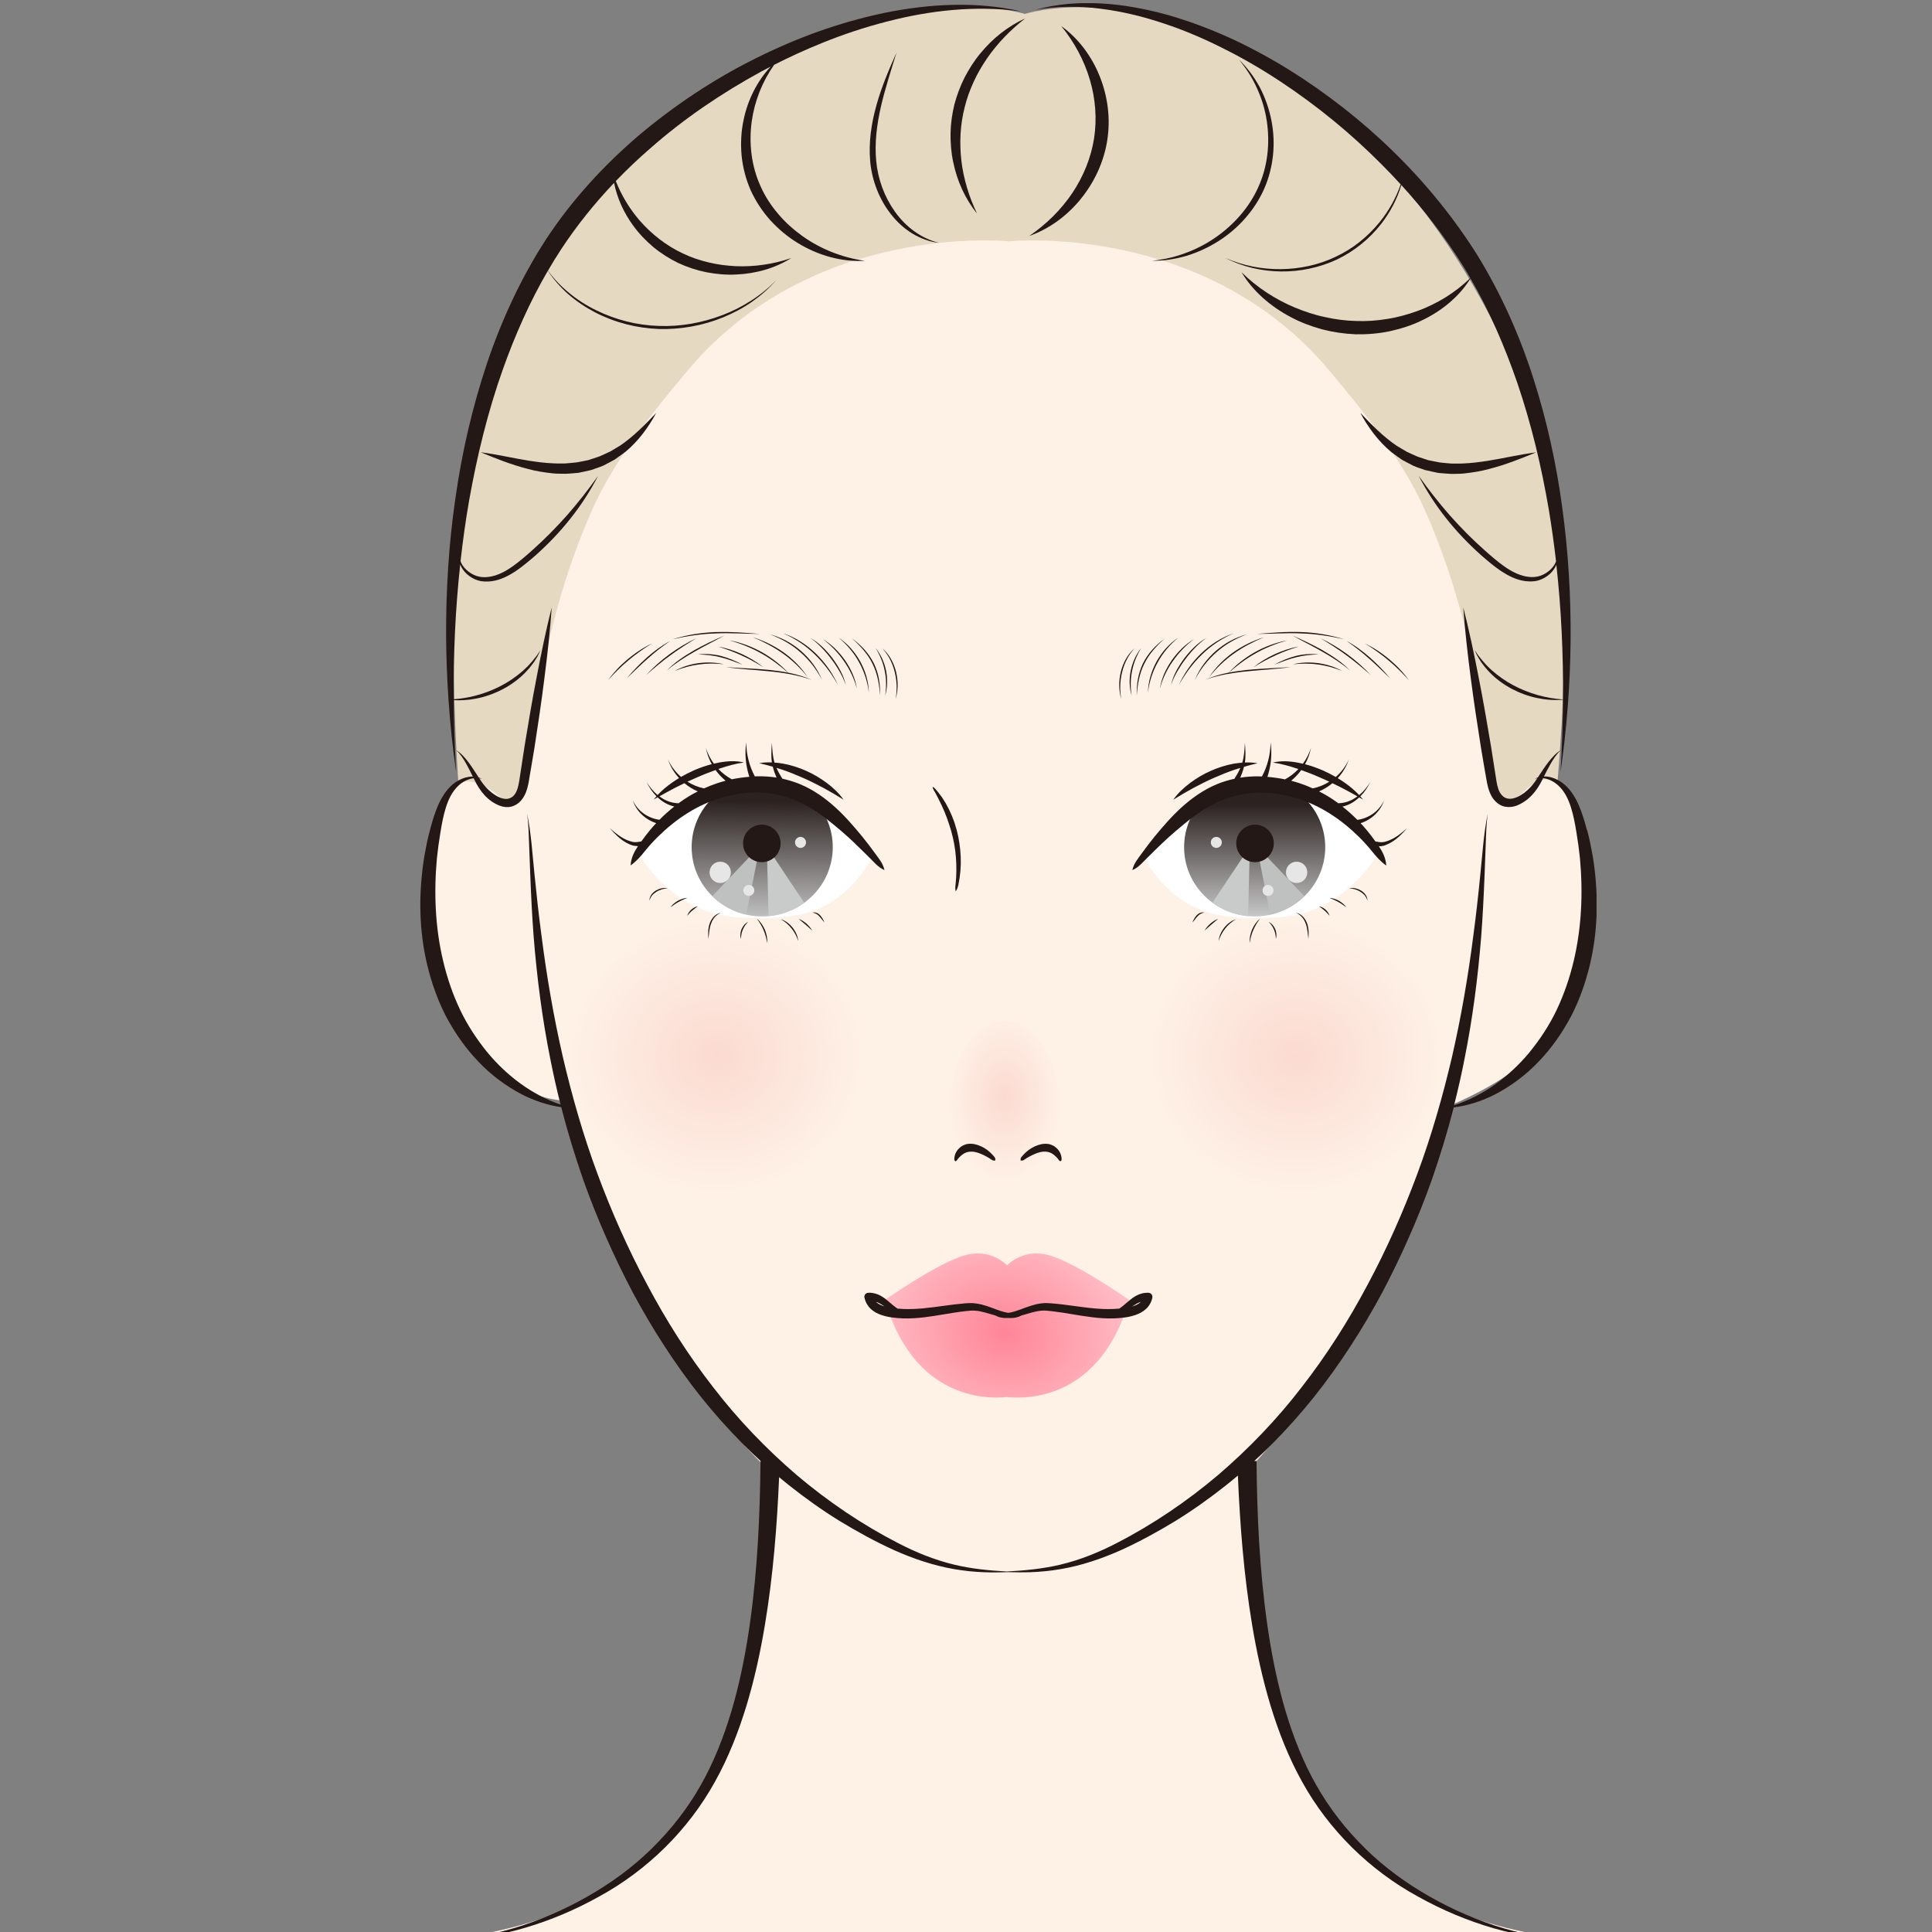 <svg width="100" height="100" viewBox="0 0 100 100" fill="none" xmlns="http://www.w3.org/2000/svg">
<rect x="0" y="0" width="100" height="100" fill="#808080" stroke="none"/>
<g clip-path="url(#clip0_1_1418)">
<g clip-path="url(#clip1_1_1418)">
<path d="M53.048 0.721C53.048 0.721 45.582 -1.565 37.354 4.683C29.123 10.931 25.315 15.35 24.095 23.73C22.875 32.111 23.791 42.169 24.095 44.607H80.172C80.172 44.607 81.848 32.569 80.324 25.102C78.8 17.636 73.464 8.437 65.999 3.617C58.687 -1.107 53.048 0.721 53.048 0.721Z" fill="#E5D9C1"/>
<path d="M65.297 85.991C64.319 82.081 64.644 76.052 64.644 76.052C70.877 69.445 74.992 57.255 74.992 57.255C78.496 55.73 82.881 53.169 82.229 45.674C81.775 40.447 80.401 38.969 78.267 41.637C77.921 42.072 77.099 41.048 77.049 40.494C76.812 37.877 76.427 32.519 73.795 26.496C72.68 23.946 70.777 21.518 68.759 19.126C62.283 11.451 52.198 12.491 52.198 12.491C52.198 12.491 42.112 11.451 35.637 19.126C33.618 21.518 31.715 23.946 30.601 26.496C27.968 32.519 27.612 37.874 27.376 40.494C27.326 41.048 26.637 41.943 26.233 41.56C24.861 40.265 22.725 39.077 22.27 44.302C21.618 51.797 24.903 56.46 28.975 56.949C28.975 56.949 33.47 70.205 39.749 76.052C39.749 76.052 40.075 82.081 39.097 85.991C38.119 89.901 35.876 98.928 23.163 100.367C23.163 100.367 25.388 112 52.196 112C79.004 112 81.228 100.367 81.228 100.367C68.516 98.928 66.272 89.901 65.295 85.991H65.297Z" fill="#FEF1E6"/>
<path d="M54.272 64.963C53.027 64.63 52.247 65.371 52.124 65.5C52.001 65.371 51.222 64.63 49.977 64.963C48.583 65.335 45.799 67.288 45.799 67.288C47.44 72.932 51.812 72.328 52.124 72.312C52.438 72.328 56.808 72.932 58.449 67.288C58.449 67.288 55.663 65.337 54.272 64.963Z" fill="url(#paint0_radial_1_1418)"/>
<path d="M37.092 61.797C41.2 61.797 44.529 58.467 44.529 54.359C44.529 50.252 41.2 46.922 37.092 46.922C32.984 46.922 29.654 50.252 29.654 54.359C29.654 58.467 32.984 61.797 37.092 61.797Z" fill="url(#paint1_radial_1_1418)"/>
<path d="M52.004 62.023C53.579 62.023 54.856 59.966 54.856 57.429C54.856 54.892 53.579 52.836 52.004 52.836C50.429 52.836 49.152 54.892 49.152 57.429C49.152 59.966 50.429 62.023 52.004 62.023Z" fill="url(#paint2_radial_1_1418)"/>
<path d="M67.092 61.797C71.2 61.797 74.529 58.467 74.529 54.359C74.529 50.252 71.2 46.922 67.092 46.922C62.984 46.922 59.654 50.252 59.654 54.359C59.654 58.467 62.984 61.797 67.092 61.797Z" fill="url(#paint3_radial_1_1418)"/>
<path d="M59.234 44.466C59.234 44.466 61.372 40.08 65.298 40.409C69.224 40.736 71.252 44.285 71.252 44.285C71.252 44.285 69.587 47.254 66.256 47.472C62.925 47.689 61.011 47.254 59.236 44.466H59.234Z" fill="white"/>
<path d="M64.942 47.434C66.959 47.434 68.594 45.83 68.594 43.851C68.594 41.872 66.959 40.268 64.942 40.268C62.924 40.268 61.289 41.872 61.289 43.851C61.289 45.83 62.924 47.434 64.942 47.434Z" fill="url(#paint4_linear_1_1418)"/>
<path d="M63.242 43.603C63.242 43.761 63.114 43.888 62.957 43.888C62.799 43.888 62.672 43.761 62.672 43.603C62.672 43.445 62.799 43.318 62.957 43.318C63.114 43.318 63.242 43.445 63.242 43.603Z" fill="#E6E6E6"/>
<path d="M45.135 44.466C45.135 44.466 42.997 40.08 39.071 40.409C35.145 40.736 33.117 44.285 33.117 44.285C33.117 44.285 34.782 47.254 38.113 47.472C41.444 47.689 43.358 47.254 45.133 44.466H45.135Z" fill="white"/>
<path d="M39.451 47.434C41.468 47.434 43.104 45.83 43.104 43.851C43.104 41.872 41.468 40.268 39.451 40.268C37.434 40.268 35.799 41.872 35.799 43.851C35.799 45.83 37.434 47.434 39.451 47.434Z" fill="url(#paint5_linear_1_1418)"/>
<path d="M41.435 43.888C41.593 43.888 41.72 43.761 41.72 43.603C41.72 43.446 41.593 43.318 41.435 43.318C41.278 43.318 41.15 43.446 41.15 43.603C41.15 43.761 41.278 43.888 41.435 43.888Z" fill="#E6E6E6"/>
<path d="M39.78 47.419C40.469 47.359 41.102 47.109 41.627 46.726L39.691 43.822L39.78 47.419Z" fill="#C9CACA"/>
<path d="M36.867 46.386C37.343 46.852 37.951 47.188 38.628 47.34L39.332 43.786L36.867 46.386Z" fill="#BFC0C0"/>
<path d="M64.601 47.419C63.912 47.359 63.279 47.109 62.754 46.726L64.69 43.822L64.601 47.419Z" fill="#C9CACA"/>
<path d="M67.51 46.386C67.035 46.852 66.427 47.188 65.749 47.34L65.045 43.786L67.51 46.386Z" fill="#BFC0C0"/>
<path d="M38.475 46.087C38.475 46.245 38.602 46.372 38.759 46.372C38.917 46.372 39.044 46.245 39.044 46.087C39.044 45.93 38.917 45.803 38.759 45.803C38.602 45.803 38.475 45.93 38.475 46.087Z" fill="#E6E6E6"/>
<path d="M37.279 45.705C37.584 45.705 37.831 45.458 37.831 45.153C37.831 44.848 37.584 44.601 37.279 44.601C36.974 44.601 36.727 44.848 36.727 45.153C36.727 45.458 36.974 45.705 37.279 45.705Z" fill="#E6E6E6"/>
<path d="M65.917 46.087C65.917 46.245 65.79 46.372 65.632 46.372C65.475 46.372 65.348 46.245 65.348 46.087C65.348 45.93 65.475 45.803 65.632 45.803C65.79 45.803 65.917 45.93 65.917 46.087Z" fill="#E6E6E6"/>
<path d="M67.665 45.153C67.665 45.457 67.419 45.705 67.113 45.705C66.807 45.705 66.561 45.459 66.561 45.153C66.561 44.847 66.807 44.601 67.113 44.601C67.419 44.601 67.665 44.847 67.665 45.153Z" fill="#E6E6E6"/>
<path d="M49.505 42.919L49.401 42.569L49.27 42.228L49.12 41.896L48.949 41.574L48.755 41.266L48.535 40.978C48.45 40.891 48.397 40.779 48.272 40.726C48.285 40.864 48.37 40.947 48.423 41.055L48.585 41.368L48.739 41.684L48.882 42.003L49.01 42.329L49.124 42.66L49.228 42.992L49.315 43.331C49.424 43.785 49.482 44.251 49.497 44.719L49.501 45.071L49.49 45.423L49.461 45.775C49.443 45.892 49.436 46.01 49.468 46.137C49.618 45.923 49.618 45.677 49.669 45.44L49.711 45.08L49.73 44.719C49.74 44.234 49.69 43.749 49.593 43.272L49.507 42.917L49.505 42.919Z" fill="#231815"/>
<path d="M49.445 59.731C49.423 59.791 49.406 59.852 49.4 59.916C49.397 59.946 49.395 59.977 49.395 60.008C49.395 60.039 49.402 60.072 49.448 60.108C49.504 60.091 49.523 60.069 49.537 60.048C49.55 60.027 49.566 60.006 49.581 59.985C49.614 59.946 49.645 59.908 49.681 59.875C49.749 59.808 49.818 59.75 49.893 59.706C49.97 59.662 50.041 59.639 50.118 59.621C50.197 59.61 50.282 59.604 50.37 59.611C50.551 59.633 50.74 59.702 50.922 59.792C51.015 59.835 51.103 59.891 51.196 59.941C51.24 59.969 51.286 59.996 51.327 60.027C51.369 60.058 51.417 60.081 51.513 60.069C51.532 59.979 51.505 59.921 51.467 59.879C51.431 59.833 51.392 59.792 51.353 59.748C51.273 59.663 51.186 59.587 51.092 59.517C50.903 59.379 50.682 59.271 50.432 59.219C50.305 59.196 50.168 59.192 50.032 59.219C49.897 59.254 49.764 59.323 49.668 59.411C49.568 59.5 49.491 59.61 49.445 59.729V59.731Z" fill="#231815"/>
<path d="M52.876 59.879C52.837 59.921 52.812 59.979 52.83 60.069C52.924 60.083 52.972 60.058 53.017 60.027C53.059 59.996 53.105 59.969 53.147 59.94C53.24 59.888 53.328 59.834 53.421 59.792C53.603 59.702 53.792 59.633 53.973 59.611C54.063 59.602 54.146 59.608 54.225 59.621C54.302 59.64 54.373 59.661 54.45 59.706C54.525 59.75 54.594 59.808 54.662 59.875C54.698 59.908 54.729 59.946 54.762 59.985C54.777 60.004 54.793 60.025 54.806 60.048C54.82 60.071 54.839 60.09 54.895 60.108C54.941 60.071 54.949 60.038 54.949 60.008C54.949 59.977 54.949 59.946 54.943 59.915C54.937 59.852 54.92 59.79 54.898 59.731C54.852 59.611 54.775 59.502 54.675 59.413C54.579 59.325 54.448 59.255 54.312 59.221C54.175 59.194 54.038 59.196 53.911 59.221C53.659 59.273 53.44 59.38 53.251 59.519C53.155 59.588 53.068 59.665 52.989 59.75C52.951 59.794 52.911 59.834 52.876 59.881V59.879Z" fill="#231815"/>
<path d="M44.748 67.176C44.792 67.39 44.91 67.599 45.073 67.751C45.235 67.905 45.429 67.998 45.618 68.063C46.001 68.194 46.37 68.223 46.744 68.24C47.492 68.263 48.218 68.136 48.922 68.019C49.274 67.961 49.624 67.903 49.975 67.865L50.233 67.84C50.312 67.834 50.392 67.834 50.473 67.84C50.635 67.851 50.8 67.886 50.968 67.93C51.148 67.978 51.331 68.036 51.522 68.09C51.606 68.138 51.697 68.173 51.793 68.192C51.926 68.221 52.063 68.225 52.195 68.217C52.33 68.225 52.465 68.221 52.598 68.192C52.692 68.171 52.784 68.138 52.869 68.09C53.059 68.038 53.244 67.978 53.423 67.93C53.59 67.886 53.756 67.851 53.918 67.84C53.998 67.834 54.079 67.832 54.158 67.84L54.416 67.865C54.764 67.903 55.115 67.959 55.469 68.019C56.173 68.136 56.898 68.263 57.647 68.24C58.02 68.223 58.39 68.194 58.773 68.063C58.961 67.998 59.154 67.903 59.317 67.751C59.481 67.601 59.6 67.39 59.643 67.176V67.165C59.643 67.165 59.648 67.145 59.648 67.136C59.656 67.02 59.568 66.922 59.452 66.914C59.221 66.901 58.981 66.966 58.792 67.074C58.603 67.184 58.45 67.313 58.305 67.44C58.184 67.546 58.065 67.644 57.938 67.732C57.834 67.742 57.732 67.749 57.628 67.753C56.941 67.782 56.242 67.686 55.532 67.588C55.176 67.54 54.818 67.492 54.453 67.463C54.36 67.457 54.274 67.449 54.174 67.447C54.074 67.445 53.975 67.451 53.877 67.465C53.683 67.49 53.498 67.54 53.323 67.596C52.971 67.709 52.65 67.861 52.319 67.93C52.276 67.94 52.234 67.948 52.194 67.953C52.151 67.948 52.111 67.94 52.068 67.93C51.737 67.861 51.416 67.709 51.064 67.596C50.887 67.54 50.704 67.49 50.51 67.465C50.413 67.453 50.313 67.445 50.213 67.447C50.113 67.447 50.029 67.457 49.934 67.463C49.571 67.492 49.211 67.54 48.855 67.588C48.145 67.686 47.444 67.782 46.759 67.753C46.657 67.749 46.553 67.742 46.449 67.732C46.324 67.644 46.203 67.546 46.082 67.44C45.937 67.313 45.785 67.184 45.595 67.074C45.406 66.966 45.168 66.899 44.935 66.914C44.925 66.914 44.916 66.916 44.906 66.918C44.792 66.941 44.719 67.051 44.742 67.165V67.174L44.748 67.176ZM58.963 67.416C58.99 67.405 59.017 67.395 59.046 67.386C59.036 67.395 59.027 67.407 59.015 67.416C58.911 67.505 58.773 67.569 58.623 67.617C58.619 67.617 58.613 67.619 58.607 67.621C58.728 67.542 58.846 67.467 58.963 67.416ZM45.782 67.619C45.782 67.619 45.772 67.617 45.766 67.615C45.618 67.567 45.477 67.503 45.374 67.415C45.362 67.405 45.352 67.394 45.343 67.384C45.37 67.394 45.397 67.403 45.426 67.415C45.543 67.465 45.66 67.54 45.782 67.619Z" fill="#231815"/>
<path d="M33.975 21.363C33.383 21.989 32.792 22.589 32.109 23.057C31.93 23.161 31.755 23.265 31.581 23.372C31.399 23.461 31.212 23.54 31.027 23.624C30.837 23.692 30.644 23.751 30.452 23.815C30.256 23.859 30.055 23.894 29.857 23.932C29.655 23.95 29.455 23.978 29.251 23.988C29.047 23.984 28.843 23.996 28.637 23.982C28.225 23.967 27.814 23.913 27.398 23.849C26.569 23.719 25.735 23.517 24.879 23.409C25.674 23.736 26.468 24.053 27.311 24.269C27.731 24.386 28.164 24.452 28.602 24.5C28.822 24.527 29.045 24.513 29.268 24.523C29.492 24.517 29.715 24.49 29.938 24.473C30.157 24.427 30.379 24.383 30.596 24.329C30.808 24.252 31.023 24.188 31.229 24.1C31.427 23.994 31.628 23.894 31.822 23.784C32.005 23.657 32.186 23.526 32.363 23.395C33.046 22.828 33.567 22.114 33.973 21.359L33.975 21.363Z" fill="#231815"/>
<path d="M23.159 36.21C23.177 36.212 23.196 36.212 23.215 36.215C23.3 37.474 23.431 38.729 23.612 39.976C23.537 38.731 23.492 37.486 23.483 36.24C23.856 36.262 24.235 36.235 24.607 36.166C25.086 36.079 25.551 35.913 25.986 35.692C26.419 35.467 26.823 35.182 27.166 34.834C27.253 34.747 27.329 34.653 27.412 34.564C27.489 34.47 27.56 34.372 27.635 34.276C27.703 34.174 27.762 34.068 27.826 33.966C27.882 33.858 27.934 33.748 27.984 33.641L27.782 33.937C27.707 34.031 27.635 34.126 27.558 34.216C27.478 34.303 27.403 34.395 27.32 34.48C27.233 34.561 27.151 34.645 27.062 34.724C26.706 35.034 26.315 35.303 25.896 35.517C25.478 35.734 25.032 35.898 24.574 36.017C24.218 36.108 23.852 36.166 23.483 36.192C23.465 33.858 23.569 31.53 23.82 29.221C23.893 29.405 24.012 29.571 24.158 29.707C24.328 29.861 24.532 29.981 24.755 30.046C24.982 30.113 25.22 30.111 25.448 30.083C25.909 30.023 26.323 29.805 26.694 29.561C27.066 29.309 27.397 29.024 27.73 28.738C28.384 28.152 28.994 27.517 29.535 26.829C30.079 26.143 30.558 25.405 30.957 24.629C30.455 25.341 29.916 26.022 29.348 26.673C28.775 27.319 28.166 27.933 27.522 28.505C27.201 28.791 26.872 29.076 26.527 29.319C26.184 29.563 25.809 29.763 25.407 29.842C25.205 29.881 24.999 29.89 24.805 29.848C24.607 29.808 24.418 29.715 24.254 29.59C24.089 29.467 23.947 29.305 23.864 29.115C23.852 29.09 23.846 29.061 23.839 29.034C23.956 27.987 24.1 26.946 24.281 25.909C24.691 23.603 25.244 21.323 26.025 19.125C26.654 17.355 27.416 15.629 28.357 14.014C28.648 14.457 29.002 14.861 29.398 15.213C29.825 15.588 30.301 15.906 30.807 16.17C31.819 16.695 32.949 16.982 34.09 17.028C35.229 17.061 36.376 16.857 37.43 16.426C37.956 16.21 38.462 15.941 38.929 15.617C39.393 15.29 39.822 14.913 40.19 14.484C39.801 14.896 39.36 15.252 38.887 15.554C38.416 15.86 37.911 16.114 37.386 16.312C36.339 16.712 35.214 16.914 34.095 16.87C32.977 16.837 31.869 16.555 30.863 16.062C30.358 15.816 29.883 15.514 29.45 15.155C29.042 14.823 28.673 14.438 28.363 14.009C28.588 13.624 28.819 13.243 29.065 12.871C29.866 11.659 30.78 10.522 31.784 9.467C31.942 10.256 32.288 11.014 32.772 11.674C33.068 12.088 33.428 12.458 33.818 12.789C34.213 13.116 34.652 13.391 35.113 13.616C35.581 13.832 36.072 13.993 36.572 14.093C37.074 14.186 37.586 14.236 38.094 14.209C39.108 14.168 40.115 13.887 40.956 13.358C40.017 13.678 39.049 13.816 38.092 13.778C37.615 13.753 37.142 13.697 36.682 13.583C36.22 13.476 35.772 13.324 35.346 13.118C34.492 12.721 33.732 12.127 33.104 11.409C32.589 10.812 32.173 10.125 31.873 9.373C32.441 8.782 33.037 8.216 33.657 7.679C35.402 6.142 37.344 4.826 39.389 3.71C39.557 3.619 39.726 3.533 39.894 3.444C39.189 4.198 38.702 5.172 38.489 6.205C38.358 6.808 38.331 7.433 38.385 8.051C38.446 8.669 38.606 9.279 38.856 9.85C39.114 10.418 39.462 10.943 39.876 11.405C40.296 11.861 40.771 12.263 41.298 12.581C42.343 13.222 43.571 13.568 44.77 13.499C43.584 13.335 42.478 12.889 41.535 12.221C41.067 11.882 40.634 11.501 40.269 11.06C39.899 10.626 39.587 10.145 39.36 9.625C38.893 8.594 38.754 7.418 38.91 6.28C39.054 5.245 39.447 4.239 40.067 3.355C40.879 2.942 41.71 2.563 42.557 2.222C43.638 1.783 44.749 1.412 45.882 1.123C48.141 0.532 50.51 0.271 52.856 0.59C50.545 0.057 48.107 0.194 45.776 0.667C44.608 0.912 43.459 1.241 42.336 1.639C41.212 2.041 40.115 2.518 39.047 3.053C36.909 4.123 34.906 5.459 33.072 7.002C31.251 8.559 29.608 10.345 28.28 12.36C26.968 14.38 25.956 16.574 25.195 18.841C24.439 21.109 23.904 23.442 23.571 25.797C23.227 28.152 23.082 30.529 23.09 32.9C23.098 34.004 23.138 35.109 23.213 36.21C23.196 36.21 23.177 36.212 23.159 36.214V36.21Z" fill="#231815"/>
<path d="M46.405 2.721C46.007 3.604 45.627 4.501 45.366 5.442C45.1 6.381 44.954 7.372 45.041 8.361C45.137 9.354 45.506 10.318 46.124 11.099C46.43 11.49 46.801 11.831 47.223 12.088C47.646 12.341 48.118 12.518 48.601 12.569C47.652 12.337 46.863 11.717 46.318 10.951C45.772 10.181 45.437 9.265 45.352 8.332C45.262 7.389 45.387 6.435 45.6 5.501C45.818 4.566 46.118 3.646 46.405 2.719V2.721Z" fill="#231815"/>
<path d="M62.906 12.298C62.425 12.631 61.9 12.902 61.345 13.102C60.795 13.312 60.212 13.437 59.619 13.497C60.216 13.508 60.814 13.412 61.393 13.248C61.971 13.073 62.523 12.821 63.037 12.5C64.062 11.859 64.917 10.918 65.421 9.802C65.919 8.682 66.044 7.412 65.806 6.223C65.687 5.628 65.487 5.051 65.206 4.518C64.917 3.988 64.561 3.498 64.126 3.088C64.509 3.544 64.832 4.046 65.069 4.585C65.313 5.12 65.483 5.688 65.569 6.265C65.742 7.418 65.614 8.618 65.134 9.675C64.665 10.735 63.862 11.636 62.904 12.3L62.906 12.298Z" fill="#231815"/>
<path d="M73.791 24.335C74.009 24.388 74.23 24.433 74.449 24.479C74.673 24.496 74.896 24.521 75.117 24.529C75.338 24.521 75.564 24.533 75.783 24.506C76.222 24.458 76.657 24.39 77.074 24.275C77.917 24.059 78.712 23.742 79.507 23.415C78.65 23.523 77.817 23.724 76.988 23.855C76.572 23.919 76.16 23.971 75.748 23.988C75.542 24.002 75.338 23.99 75.134 23.994C74.93 23.984 74.73 23.956 74.528 23.938C74.33 23.9 74.132 23.863 73.934 23.821C73.743 23.755 73.549 23.698 73.358 23.63C73.175 23.546 72.987 23.467 72.804 23.378C72.631 23.27 72.456 23.166 72.277 23.063C71.594 22.597 71.003 21.997 70.41 21.369C70.816 22.125 71.338 22.837 72.021 23.405C72.198 23.536 72.379 23.669 72.562 23.794C72.756 23.904 72.956 24.004 73.154 24.109C73.36 24.198 73.576 24.261 73.787 24.338L73.791 24.335Z" fill="#231815"/>
<path d="M56.969 0.453C58.091 0.59 59.189 0.863 60.257 1.221C61.327 1.575 62.365 2.022 63.367 2.532C64.374 3.036 65.347 3.605 66.286 4.227C68.165 5.47 69.916 6.902 71.499 8.497C71.842 8.838 72.175 9.188 72.5 9.544C72.252 10.256 71.879 10.922 71.405 11.503C70.789 12.259 70.01 12.884 69.127 13.294C68.247 13.716 67.272 13.92 66.296 13.931C65.32 13.943 64.337 13.75 63.433 13.356C64.31 13.81 65.303 14.037 66.296 14.051C67.289 14.064 68.29 13.854 69.194 13.435C70.093 13.004 70.891 12.363 71.499 11.576C71.961 10.977 72.319 10.298 72.533 9.577C73.712 10.868 74.782 12.259 75.706 13.729C75.843 13.947 75.974 14.168 76.102 14.389C75.311 15.163 74.376 15.723 73.379 16.094C72.866 16.277 72.34 16.427 71.805 16.508C71.27 16.596 70.73 16.637 70.189 16.614C69.648 16.602 69.109 16.531 68.58 16.412C68.047 16.302 67.529 16.125 67.023 15.919C66.015 15.494 65.072 14.892 64.262 14.091C64.847 15.074 65.765 15.86 66.793 16.404C67.306 16.683 67.859 16.887 68.424 17.045C68.992 17.193 69.577 17.278 70.168 17.303C70.757 17.314 71.347 17.266 71.925 17.147C72.498 17.02 73.062 16.845 73.589 16.587C74.613 16.102 75.533 15.357 76.114 14.409C77.105 16.117 77.888 17.945 78.537 19.822C79.264 21.954 79.788 24.157 80.167 26.386C80.315 27.269 80.438 28.158 80.54 29.049C80.534 29.068 80.528 29.089 80.521 29.109C80.436 29.301 80.294 29.461 80.13 29.584C79.966 29.709 79.778 29.801 79.58 29.842C79.385 29.884 79.18 29.875 78.977 29.836C78.575 29.757 78.2 29.557 77.857 29.313C77.513 29.07 77.184 28.785 76.863 28.499C76.216 27.927 75.608 27.313 75.036 26.667C74.467 26.016 73.93 25.335 73.428 24.623C73.828 25.398 74.305 26.136 74.85 26.823C75.392 27.511 76.002 28.146 76.655 28.731C76.986 29.018 77.317 29.305 77.69 29.555C78.061 29.797 78.477 30.017 78.937 30.076C79.164 30.105 79.403 30.107 79.63 30.04C79.855 29.975 80.057 29.855 80.226 29.701C80.367 29.57 80.484 29.411 80.557 29.234C80.813 31.543 80.919 33.871 80.902 36.204C80.461 36.171 80.03 36.1 79.611 35.982C79.168 35.855 78.739 35.69 78.335 35.472C77.931 35.259 77.553 34.993 77.209 34.689C77.122 34.614 77.043 34.529 76.961 34.451C76.882 34.368 76.809 34.279 76.73 34.193C76.655 34.104 76.585 34.012 76.512 33.921L76.316 33.633C76.364 33.739 76.414 33.846 76.468 33.95C76.53 34.05 76.587 34.152 76.651 34.252C76.722 34.347 76.791 34.443 76.866 34.535C76.945 34.624 77.02 34.716 77.103 34.801C77.432 35.143 77.823 35.424 78.24 35.649C78.66 35.871 79.108 36.038 79.574 36.132C80.011 36.223 80.459 36.256 80.902 36.217C80.892 37.468 80.848 38.721 80.773 39.971C81.419 35.455 81.485 30.833 80.863 26.28C80.557 24.003 80.063 21.746 79.355 19.549C78.652 17.351 77.702 15.223 76.489 13.241C74.018 9.301 70.599 6.03 66.685 3.588C65.701 2.984 64.685 2.433 63.635 1.952C62.582 1.479 61.499 1.071 60.388 0.759C59.276 0.455 58.135 0.24 56.984 0.178C55.835 0.113 54.673 0.205 53.572 0.513C54.134 0.411 54.7 0.355 55.268 0.353C55.833 0.344 56.399 0.378 56.959 0.449L56.969 0.453Z" fill="#231815"/>
<path d="M55.933 10.306C56.639 9.442 57.136 8.386 57.311 7.262C57.49 6.138 57.336 4.978 56.918 3.943C56.502 2.905 55.814 1.982 54.93 1.349C55.614 2.19 56.116 3.129 56.41 4.122C56.705 5.113 56.783 6.156 56.63 7.158C56.472 8.161 56.079 9.131 55.504 9.989C54.926 10.849 54.172 11.6 53.277 12.211C54.303 11.854 55.229 11.172 55.933 10.308V10.306Z" fill="#231815"/>
<path d="M50.749 2.757C50.429 3.138 50.162 3.564 49.929 4.006C49.704 4.453 49.527 4.926 49.398 5.411C49.28 5.9 49.209 6.4 49.2 6.9C49.196 7.401 49.232 7.903 49.338 8.39C49.538 9.365 49.954 10.293 50.57 11.049C50.148 10.172 49.873 9.254 49.761 8.32C49.654 7.389 49.7 6.444 49.933 5.546C50.042 5.095 50.202 4.657 50.398 4.233C50.589 3.808 50.829 3.404 51.093 3.015C51.628 2.241 52.294 1.553 53.062 0.954C52.173 1.354 51.38 1.987 50.751 2.755L50.749 2.757Z" fill="#231815"/>
<path d="M82.137 42.956C82.017 42.506 81.887 42.054 81.69 41.613C81.488 41.182 81.215 40.749 80.801 40.472C80.599 40.336 80.368 40.237 80.13 40.201C80.058 40.191 79.985 40.187 79.914 40.191C80.024 39.972 80.134 39.754 80.253 39.545C80.403 39.283 80.569 39.027 80.796 38.819C80.534 38.983 80.32 39.219 80.132 39.464C79.941 39.71 79.779 39.972 79.608 40.226C79.604 40.232 79.6 40.237 79.597 40.243C79.541 40.261 79.489 40.284 79.437 40.31C79.481 40.297 79.525 40.289 79.57 40.284C79.418 40.52 79.258 40.726 79.056 40.903C78.844 41.094 78.6 41.252 78.352 41.317C78.228 41.353 78.107 41.352 78.005 41.325C77.901 41.3 77.809 41.246 77.734 41.155C77.576 40.992 77.505 40.722 77.457 40.438L77.174 38.633C76.972 37.426 76.764 36.221 76.527 35.02C76.293 33.82 76.04 32.621 75.737 31.432C75.827 32.656 75.967 33.872 76.125 35.086C76.281 36.3 76.466 37.509 76.658 38.717C76.762 39.323 76.856 39.916 76.97 40.532C77.003 40.688 77.043 40.849 77.109 41.013C77.174 41.173 77.263 41.342 77.403 41.475C77.53 41.613 77.717 41.721 77.913 41.756C78.107 41.79 78.303 41.769 78.471 41.709C79.137 41.465 79.56 40.911 79.832 40.355C79.845 40.33 79.856 40.303 79.87 40.278C80.168 40.312 80.445 40.461 80.657 40.657C80.975 40.949 81.171 41.348 81.304 41.765C81.438 42.183 81.523 42.627 81.594 43.074C81.669 43.52 81.731 43.967 81.777 44.415C81.942 46.209 81.865 48.02 81.452 49.751C81.246 50.615 80.957 51.46 80.58 52.259C80.201 53.059 79.708 53.802 79.148 54.491C78.132 55.703 76.818 56.704 75.263 57.206C75.463 56.417 75.644 55.623 75.8 54.826C76.221 52.728 76.495 50.608 76.666 48.483C76.747 47.421 76.799 46.357 76.841 45.293L76.901 43.699C76.92 43.168 76.93 42.637 77.007 42.112C76.789 43.157 76.731 44.223 76.62 45.277C76.516 46.334 76.4 47.39 76.258 48.439C75.99 50.54 75.631 52.628 75.159 54.687C74.678 56.742 74.097 58.775 73.364 60.749C72.632 62.721 71.776 64.655 70.781 66.507C69.796 68.364 68.665 70.144 67.375 71.799C66.097 73.465 64.637 74.983 63.042 76.352C61.439 77.706 59.688 78.897 57.815 79.862C56.884 80.347 55.904 80.743 54.88 80.987C53.98 81.201 53.048 81.291 52.115 81.341C51.201 81.291 50.291 81.201 49.408 80.991C48.384 80.747 47.406 80.35 46.473 79.865C44.601 78.901 42.849 77.71 41.246 76.355C39.653 74.989 38.193 73.469 36.913 71.802C35.624 70.147 34.492 68.367 33.507 66.51C32.512 64.659 31.654 62.725 30.924 60.753C30.191 58.778 29.61 56.748 29.129 54.691C28.657 52.632 28.298 50.546 28.03 48.443C27.888 47.392 27.774 46.338 27.668 45.281C27.557 44.227 27.499 43.159 27.282 42.116C27.358 42.641 27.368 43.174 27.387 43.703L27.447 45.297C27.489 46.359 27.541 47.423 27.622 48.487C27.793 50.611 28.065 52.734 28.488 54.83C28.642 55.615 28.817 56.396 29.015 57.172C27.509 56.658 26.235 55.676 25.244 54.493C24.684 53.804 24.191 53.061 23.812 52.261C23.433 51.464 23.144 50.617 22.94 49.753C22.525 48.023 22.45 46.211 22.615 44.417C22.661 43.969 22.723 43.522 22.798 43.076C22.869 42.627 22.954 42.185 23.088 41.767C23.221 41.35 23.418 40.951 23.735 40.659C23.945 40.465 24.22 40.318 24.516 40.282C24.53 40.309 24.543 40.336 24.555 40.362C24.822 40.917 25.234 41.477 25.906 41.717C26.073 41.775 26.271 41.798 26.466 41.75C26.658 41.702 26.839 41.588 26.96 41.446C27.22 41.155 27.295 40.807 27.36 40.501C27.468 39.891 27.562 39.296 27.665 38.694C27.851 37.491 28.032 36.287 28.182 35.076C28.336 33.868 28.473 32.656 28.557 31.436C28.259 32.621 28.013 33.816 27.784 35.013C27.551 36.21 27.349 37.411 27.153 38.611L26.877 40.413C26.831 40.697 26.766 40.972 26.618 41.146C26.547 41.24 26.454 41.294 26.356 41.327C26.258 41.361 26.139 41.359 26.017 41.327C25.771 41.267 25.529 41.103 25.319 40.915C25.117 40.734 24.957 40.524 24.807 40.284C24.855 40.291 24.905 40.299 24.953 40.314C24.899 40.285 24.841 40.262 24.78 40.245C24.78 40.243 24.776 40.239 24.774 40.237C24.607 39.983 24.447 39.722 24.262 39.474C24.078 39.227 23.87 38.989 23.61 38.823C23.835 39.031 23.995 39.291 24.143 39.552C24.258 39.762 24.366 39.978 24.472 40.197C24.403 40.197 24.331 40.197 24.262 40.209C24.024 40.245 23.793 40.343 23.591 40.48C23.177 40.757 22.906 41.19 22.702 41.621C22.505 42.062 22.375 42.514 22.255 42.964C22.13 43.414 22.044 43.874 21.961 44.336C21.663 46.184 21.67 48.108 22.115 49.953C22.338 50.875 22.655 51.776 23.094 52.624C23.546 53.463 24.091 54.254 24.751 54.938C25.401 55.63 26.173 56.206 27.008 56.644C27.651 56.973 28.346 57.204 29.05 57.308C29.371 58.561 29.749 59.802 30.174 61.026C30.89 63.049 31.759 65.011 32.76 66.913C33.776 68.804 34.942 70.619 36.282 72.305C36.953 73.144 37.671 73.95 38.427 74.714C38.733 75.024 39.049 75.326 39.37 75.62H39.364C39.337 78.418 39.211 81.22 38.822 83.985C38.629 85.367 38.366 86.737 38 88.079C37.629 89.416 37.155 90.726 36.514 91.952C35.876 93.178 35.062 94.309 34.098 95.31C33.145 96.322 32.042 97.181 30.847 97.904C29.654 98.63 28.377 99.222 27.047 99.661C25.717 100.092 24.322 100.381 22.911 100.329C24.32 100.433 25.736 100.194 27.093 99.807C28.452 99.413 29.764 98.861 31.003 98.168C33.497 96.809 35.622 94.729 37.009 92.216C37.708 90.963 38.229 89.624 38.645 88.261C39.057 86.895 39.359 85.504 39.592 84.103C40.015 81.57 40.217 79.013 40.327 76.459C40.492 76.598 40.66 76.736 40.831 76.871C41.674 77.539 42.549 78.166 43.463 78.728C44.381 79.286 45.32 79.802 46.3 80.245C47.281 80.681 48.311 81.03 49.369 81.214C49.898 81.307 50.431 81.361 50.966 81.38C51.382 81.393 51.796 81.386 52.209 81.374C52.585 81.384 52.96 81.389 53.335 81.378C53.868 81.357 54.403 81.305 54.932 81.212C55.991 81.028 57.02 80.679 58.002 80.243C58.981 79.8 59.92 79.284 60.838 78.726C61.752 78.162 62.628 77.537 63.471 76.869C63.675 76.707 63.875 76.542 64.073 76.375C64.181 78.957 64.383 81.543 64.81 84.103C65.043 85.504 65.347 86.897 65.757 88.261C66.172 89.624 66.694 90.963 67.392 92.216C68.778 94.727 70.904 96.809 73.398 98.168C74.638 98.861 75.95 99.413 77.309 99.807C78.665 100.194 80.082 100.433 81.49 100.329C80.08 100.383 78.684 100.092 77.355 99.661C76.025 99.22 74.747 98.628 73.554 97.904C72.359 97.181 71.257 96.32 70.304 95.31C69.34 94.309 68.528 93.178 67.887 91.952C67.244 90.726 66.773 89.416 66.401 88.079C66.036 86.737 65.772 85.367 65.58 83.985C65.191 81.222 65.064 78.42 65.037 75.62H64.924C65.247 75.326 65.562 75.022 65.872 74.71C66.63 73.946 67.346 73.142 68.018 72.301C69.357 70.617 70.523 68.8 71.54 66.909C72.54 65.01 73.41 63.047 74.126 61.022C74.549 59.804 74.924 58.569 75.246 57.32C75.987 57.224 76.72 56.989 77.395 56.641C78.23 56.202 79.002 55.626 79.653 54.934C80.314 54.251 80.859 53.46 81.309 52.621C81.75 51.772 82.066 50.871 82.289 49.95C82.733 48.102 82.741 46.18 82.443 44.332C82.358 43.871 82.273 43.411 82.148 42.96L82.137 42.956Z" fill="#231815"/>
<path d="M63.074 48.709C63.153 48.474 63.261 48.253 63.415 48.064C63.563 47.872 63.752 47.714 63.963 47.583C63.725 47.662 63.519 47.825 63.361 48.022C63.207 48.222 63.097 48.461 63.076 48.711L63.074 48.709Z" fill="#231815"/>
<path d="M64.682 48.813C64.72 48.582 64.774 48.359 64.868 48.147C64.955 47.934 65.078 47.739 65.217 47.551C65.034 47.701 64.899 47.903 64.805 48.12C64.716 48.34 64.664 48.578 64.684 48.813H64.682Z" fill="#231815"/>
<path d="M62.352 48.164C62.473 48.062 62.579 47.954 62.698 47.858C62.812 47.754 62.935 47.663 63.052 47.56C62.904 47.614 62.773 47.704 62.652 47.804C62.536 47.91 62.427 48.025 62.352 48.164Z" fill="#231815"/>
<path d="M66.037 48.595C66.091 48.434 66.068 48.251 66.007 48.093C65.937 47.937 65.824 47.793 65.67 47.718C65.787 47.839 65.882 47.97 65.941 48.12C66.007 48.268 66.034 48.428 66.037 48.595Z" fill="#231815"/>
<path d="M67.076 47.246C67.33 47.344 67.501 47.569 67.586 47.812C67.678 48.058 67.688 48.33 67.723 48.597C67.746 48.33 67.744 48.052 67.653 47.789C67.603 47.66 67.532 47.537 67.434 47.438C67.336 47.34 67.211 47.265 67.076 47.246Z" fill="#231815"/>
<path d="M68.272 46.911C68.375 46.984 68.475 47.052 68.562 47.134C68.654 47.211 68.731 47.304 68.818 47.398C68.783 47.275 68.703 47.169 68.61 47.082C68.512 47 68.398 46.932 68.272 46.911Z" fill="#231815"/>
<path d="M69.686 46.963C69.59 46.821 69.451 46.711 69.303 46.625C69.151 46.544 68.986 46.482 68.815 46.475C68.972 46.54 69.126 46.602 69.269 46.686C69.415 46.763 69.548 46.863 69.686 46.963Z" fill="#231815"/>
<path d="M71.701 43.746C71.795 43.711 71.885 43.669 71.972 43.622C72.318 43.428 72.586 43.147 72.834 42.862C72.551 43.114 72.251 43.359 71.91 43.495C71.826 43.53 71.739 43.557 71.651 43.578C71.568 43.596 71.485 43.597 71.398 43.588C71.333 43.58 71.264 43.567 71.193 43.555C71.05 43.355 70.902 43.159 70.744 42.97C70.642 42.847 70.534 42.726 70.425 42.608C70.996 42.424 71.466 41.975 71.637 41.427C71.387 41.992 70.825 42.364 70.255 42.435C70.015 42.193 69.759 41.964 69.488 41.75C69.653 41.71 69.815 41.648 69.961 41.565C70.105 41.483 70.234 41.383 70.352 41.273C70.419 41.311 70.486 41.348 70.556 41.388C70.51 41.331 70.46 41.275 70.409 41.221C70.627 41.003 70.798 40.744 70.929 40.472C70.773 40.728 70.579 40.965 70.352 41.154C70.123 40.911 69.865 40.697 69.592 40.505C69.478 40.424 69.361 40.351 69.241 40.278C69.497 39.997 69.695 39.67 69.813 39.316C69.655 39.666 69.42 39.972 69.137 40.216C68.914 40.087 68.683 39.97 68.447 39.866C68.154 39.743 67.856 39.635 67.548 39.556C67.694 39.291 67.798 39.008 67.854 38.715C67.761 39.012 67.619 39.285 67.438 39.531C67.357 39.512 67.275 39.493 67.192 39.477C66.763 39.397 66.307 39.364 65.882 39.47C66.314 39.529 66.715 39.645 67.115 39.776C67.146 39.785 67.175 39.797 67.204 39.808C66.999 40.022 66.767 40.203 66.511 40.34C66.212 40.278 65.908 40.236 65.602 40.211C65.795 39.627 65.849 39.012 65.764 38.425C65.762 39.05 65.602 39.66 65.318 40.191C65.262 40.189 65.206 40.186 65.15 40.184C64.833 40.178 64.513 40.203 64.196 40.251C64.275 40.07 64.342 39.882 64.39 39.689C64.617 39.624 64.848 39.562 65.089 39.506C64.873 39.468 64.654 39.458 64.436 39.466C64.488 39.123 64.459 38.783 64.436 38.45C64.415 38.798 64.4 39.152 64.3 39.475C64.15 39.487 64.001 39.502 63.853 39.529C63.445 39.604 63.047 39.73 62.67 39.899C62.291 40.066 61.933 40.278 61.602 40.524C61.273 40.771 60.965 41.055 60.728 41.394C61.423 40.959 62.11 40.582 62.831 40.263C63.191 40.105 63.557 39.957 63.93 39.831C64.019 39.803 64.111 39.778 64.2 39.749C64.115 39.943 64.009 40.128 63.894 40.309C63.584 40.376 63.282 40.47 62.989 40.588C62.306 40.873 61.702 41.3 61.175 41.773C60.647 42.252 60.197 42.774 59.754 43.311C59.535 43.578 59.329 43.855 59.125 44.132C58.929 44.415 58.69 44.663 58.609 45.039C58.96 44.885 59.16 44.61 59.408 44.375C59.648 44.134 59.895 43.898 60.137 43.663C60.624 43.201 61.146 42.758 61.661 42.356C62.181 41.958 62.731 41.621 63.316 41.396C63.899 41.165 64.517 41.044 65.152 41.032C66.432 41.013 67.71 41.402 68.812 42.098C69.366 42.443 69.878 42.864 70.352 43.33C70.587 43.565 70.812 43.811 71.021 44.071C71.229 44.333 71.447 44.581 71.753 44.802C71.731 44.421 71.57 44.1 71.376 43.811C71.374 43.807 71.37 43.803 71.368 43.801C71.375 43.801 71.383 43.801 71.393 43.801C71.495 43.801 71.604 43.786 71.704 43.749L71.701 43.746ZM66.832 40.411C67.028 40.247 67.205 40.062 67.352 39.858C67.667 39.972 67.981 40.091 68.287 40.228C68.46 40.301 68.633 40.38 68.805 40.461C68.539 40.628 68.248 40.746 67.948 40.807C67.731 40.709 67.51 40.619 67.282 40.545C67.132 40.495 66.982 40.451 66.83 40.411H66.832ZM68.275 40.963C68.527 40.855 68.758 40.711 68.966 40.538C69.122 40.613 69.276 40.688 69.43 40.767C69.707 40.909 69.984 41.063 70.261 41.219C70.148 41.304 70.026 41.379 69.896 41.436C69.697 41.527 69.478 41.573 69.264 41.577C69.241 41.56 69.218 41.54 69.195 41.523C68.906 41.313 68.601 41.125 68.279 40.965C68.279 40.965 68.277 40.965 68.275 40.963Z" fill="#231815"/>
<path d="M61.938 47.377C61.842 47.486 61.769 47.61 61.721 47.746C61.819 47.641 61.894 47.523 61.988 47.425C62.032 47.373 62.083 47.333 62.142 47.302C62.202 47.271 62.265 47.242 62.337 47.238C62.267 47.211 62.19 47.229 62.121 47.252C62.052 47.275 61.988 47.325 61.938 47.377Z" fill="#231815"/>
<path d="M70.45 46.097C70.356 46.043 70.255 46.001 70.15 45.979C70.044 45.956 69.936 45.956 69.832 45.972C69.936 45.985 70.04 46.001 70.136 46.031C70.232 46.064 70.329 46.101 70.411 46.156C70.581 46.26 70.733 46.414 70.773 46.622C70.783 46.516 70.746 46.407 70.684 46.318C70.623 46.228 70.54 46.156 70.45 46.097Z" fill="#231815"/>
<path d="M40.428 47.583C40.639 47.714 40.828 47.872 40.976 48.064C41.13 48.253 41.238 48.472 41.317 48.709C41.296 48.459 41.184 48.22 41.032 48.02C40.872 47.824 40.666 47.66 40.43 47.581L40.428 47.583Z" fill="#231815"/>
<path d="M39.176 47.552C39.314 47.74 39.438 47.935 39.524 48.148C39.617 48.358 39.67 48.583 39.711 48.814C39.73 48.579 39.678 48.341 39.59 48.121C39.493 47.906 39.359 47.702 39.178 47.552H39.176Z" fill="#231815"/>
<path d="M41.338 47.56C41.455 47.664 41.578 47.754 41.692 47.858C41.811 47.954 41.919 48.062 42.038 48.164C41.963 48.026 41.853 47.91 41.738 47.804C41.617 47.704 41.486 47.614 41.338 47.56Z" fill="#231815"/>
<path d="M38.352 48.595C38.356 48.428 38.383 48.266 38.448 48.12C38.508 47.97 38.602 47.839 38.72 47.718C38.566 47.793 38.452 47.937 38.383 48.093C38.319 48.253 38.296 48.434 38.352 48.595Z" fill="#231815"/>
<path d="M36.667 48.597C36.701 48.33 36.709 48.058 36.803 47.812C36.888 47.568 37.059 47.344 37.313 47.246C37.179 47.265 37.053 47.34 36.955 47.438C36.857 47.537 36.786 47.66 36.736 47.789C36.645 48.052 36.644 48.33 36.667 48.597Z" fill="#231815"/>
<path d="M35.828 47.134C35.917 47.052 36.017 46.984 36.119 46.911C35.992 46.932 35.878 47 35.78 47.082C35.688 47.171 35.607 47.275 35.572 47.398C35.657 47.304 35.734 47.211 35.828 47.134Z" fill="#231815"/>
<path d="M34.703 46.963C34.842 46.863 34.972 46.763 35.121 46.686C35.263 46.602 35.417 46.54 35.575 46.475C35.404 46.482 35.238 46.544 35.086 46.625C34.938 46.711 34.799 46.821 34.703 46.963Z" fill="#231815"/>
<path d="M44.252 43.659C44.494 43.894 44.74 44.129 44.981 44.371C45.229 44.606 45.429 44.881 45.779 45.035C45.699 44.66 45.46 44.409 45.264 44.129C45.06 43.851 44.854 43.574 44.634 43.307C44.192 42.77 43.742 42.246 43.214 41.769C42.689 41.294 42.085 40.869 41.4 40.584C41.107 40.465 40.803 40.372 40.495 40.305C40.38 40.124 40.274 39.939 40.189 39.745C40.28 39.772 40.37 39.797 40.459 39.828C40.834 39.953 41.198 40.101 41.557 40.259C42.279 40.578 42.966 40.955 43.661 41.39C43.424 41.051 43.116 40.767 42.787 40.52C42.456 40.274 42.098 40.062 41.719 39.895C41.342 39.726 40.944 39.6 40.536 39.526C40.387 39.498 40.239 39.481 40.089 39.472C39.989 39.146 39.974 38.794 39.953 38.446C39.931 38.781 39.903 39.119 39.953 39.462C39.733 39.454 39.514 39.464 39.3 39.502C39.539 39.558 39.77 39.62 39.999 39.685C40.047 39.878 40.114 40.066 40.193 40.247C39.876 40.199 39.556 40.176 39.239 40.18C39.183 40.18 39.127 40.184 39.071 40.187C38.786 39.656 38.629 39.044 38.625 38.421C38.54 39.008 38.594 39.624 38.786 40.207C38.48 40.232 38.176 40.274 37.878 40.336C37.624 40.199 37.389 40.018 37.185 39.804C37.214 39.795 37.245 39.781 37.274 39.772C37.674 39.641 38.074 39.523 38.507 39.466C38.08 39.36 37.626 39.393 37.197 39.474C37.114 39.489 37.033 39.508 36.95 39.527C36.772 39.283 36.627 39.008 36.535 38.712C36.591 39.004 36.695 39.289 36.841 39.552C36.533 39.633 36.235 39.739 35.942 39.862C35.706 39.966 35.475 40.084 35.251 40.212C34.968 39.966 34.734 39.662 34.576 39.312C34.693 39.666 34.892 39.993 35.147 40.274C35.028 40.345 34.911 40.42 34.797 40.501C34.524 40.692 34.264 40.905 34.037 41.15C33.81 40.961 33.616 40.724 33.46 40.468C33.591 40.74 33.762 40.998 33.979 41.217C33.929 41.273 33.879 41.327 33.833 41.384C33.901 41.346 33.968 41.307 34.037 41.269C34.154 41.38 34.285 41.479 34.428 41.561C34.574 41.644 34.734 41.706 34.901 41.746C34.63 41.958 34.374 42.187 34.133 42.431C33.562 42.358 33.002 41.987 32.752 41.423C32.923 41.971 33.392 42.42 33.964 42.604C33.854 42.722 33.746 42.843 33.645 42.966C33.487 43.155 33.339 43.351 33.196 43.551C33.125 43.565 33.056 43.578 32.99 43.584C32.904 43.593 32.821 43.593 32.738 43.574C32.65 43.553 32.563 43.526 32.478 43.492C32.136 43.353 31.838 43.111 31.555 42.858C31.805 43.143 32.07 43.426 32.417 43.618C32.503 43.667 32.594 43.707 32.688 43.742C32.788 43.778 32.896 43.792 33 43.794C33.008 43.794 33.015 43.794 33.025 43.794C33.023 43.797 33.019 43.801 33.017 43.803C32.823 44.092 32.661 44.413 32.64 44.794C32.946 44.575 33.161 44.327 33.371 44.063C33.581 43.803 33.804 43.557 34.041 43.322C34.514 42.856 35.026 42.437 35.58 42.091C36.683 41.394 37.961 41.005 39.24 41.025C39.876 41.034 40.493 41.157 41.076 41.388C41.661 41.613 42.21 41.95 42.731 42.349C43.247 42.751 43.769 43.193 44.255 43.655L44.252 43.659ZM35.196 41.523C35.172 41.54 35.149 41.559 35.126 41.577C34.913 41.573 34.693 41.525 34.495 41.436C34.366 41.379 34.245 41.304 34.13 41.219C34.407 41.063 34.682 40.911 34.961 40.767C35.115 40.688 35.271 40.613 35.425 40.538C35.632 40.711 35.863 40.855 36.115 40.963C36.115 40.963 36.114 40.963 36.111 40.965C35.79 41.127 35.484 41.313 35.196 41.523ZM36.441 40.807C36.14 40.745 35.85 40.628 35.584 40.461C35.755 40.38 35.927 40.301 36.102 40.228C36.408 40.091 36.721 39.972 37.037 39.858C37.185 40.062 37.36 40.247 37.557 40.411C37.405 40.451 37.253 40.495 37.105 40.545C36.877 40.62 36.656 40.709 36.439 40.807H36.441Z" fill="#231815"/>
<path d="M42.055 47.238C42.126 47.242 42.188 47.271 42.249 47.302C42.309 47.333 42.359 47.373 42.403 47.425C42.497 47.521 42.574 47.641 42.67 47.746C42.622 47.612 42.549 47.489 42.453 47.377C42.403 47.325 42.34 47.275 42.27 47.252C42.203 47.229 42.124 47.211 42.055 47.238Z" fill="#231815"/>
<path d="M33.943 46.097C33.852 46.156 33.769 46.228 33.708 46.318C33.646 46.407 33.608 46.516 33.619 46.622C33.66 46.414 33.81 46.26 33.981 46.156C34.066 46.101 34.16 46.064 34.256 46.031C34.352 46.001 34.456 45.985 34.56 45.972C34.456 45.956 34.349 45.956 34.243 45.979C34.137 46.001 34.037 46.043 33.943 46.097Z" fill="#231815"/>
<path d="M40.404 43.653C40.404 43.117 39.97 42.682 39.433 42.682C38.896 42.682 38.461 43.117 38.461 43.653C38.461 44.19 38.896 44.625 39.433 44.625C39.97 44.625 40.404 44.19 40.404 43.653Z" fill="#231815"/>
<path d="M65.932 43.653C65.932 43.117 65.497 42.682 64.96 42.682C64.423 42.682 63.988 43.117 63.988 43.653C63.988 44.19 64.423 44.625 64.96 44.625C65.497 44.625 65.932 44.19 65.932 43.653Z" fill="#231815"/>
<path d="M58.015 34.766C57.904 35.228 57.898 35.721 58.034 36.175C57.954 35.711 57.967 35.236 58.083 34.783C58.192 34.331 58.404 33.902 58.727 33.558C58.362 33.862 58.133 34.308 58.015 34.766Z" fill="#231815"/>
<path d="M58.898 35.149C58.846 35.43 58.83 35.717 58.838 36C58.878 35.436 58.972 34.868 59.225 34.364C59.346 34.11 59.505 33.877 59.684 33.662C59.865 33.446 60.066 33.244 60.277 33.056C60.05 33.225 59.835 33.414 59.644 33.627C59.454 33.839 59.29 34.078 59.161 34.335C59.038 34.595 58.949 34.87 58.898 35.151V35.149Z" fill="#231815"/>
<path d="M60.711 34.215C60.859 33.997 61.028 33.795 61.211 33.604C61.394 33.414 61.59 33.237 61.804 33.079C61.346 33.352 60.961 33.741 60.651 34.176C60.501 34.397 60.366 34.63 60.26 34.874C60.154 35.121 60.078 35.379 60.039 35.64C60.105 35.383 60.197 35.134 60.31 34.896C60.424 34.657 60.557 34.428 60.709 34.215H60.711Z" fill="#231815"/>
<path d="M62.159 33.832C61.92 34.067 61.699 34.323 61.508 34.598C61.316 34.871 61.15 35.164 61.012 35.468C61.173 35.175 61.354 34.896 61.553 34.629C61.753 34.363 61.968 34.111 62.209 33.882C62.445 33.649 62.705 33.441 62.978 33.257C63.254 33.072 63.546 32.912 63.854 32.783C63.536 32.887 63.232 33.033 62.948 33.212C62.663 33.389 62.401 33.603 62.157 33.834L62.159 33.832Z" fill="#231815"/>
<path d="M63.825 33.771C63.585 33.947 63.354 34.139 63.146 34.353C62.938 34.566 62.749 34.799 62.586 35.045C62.771 34.814 62.973 34.595 63.184 34.391C63.398 34.187 63.625 33.998 63.866 33.829C64.104 33.656 64.356 33.504 64.618 33.364C64.878 33.225 65.147 33.098 65.421 32.984C65.138 33.073 64.861 33.183 64.593 33.315C64.326 33.446 64.07 33.6 63.825 33.771Z" fill="#231815"/>
<path d="M63.52 34.89C63.872 34.825 64.227 34.776 64.584 34.744C64.956 34.703 65.329 34.68 65.703 34.647C66.076 34.617 66.449 34.582 66.819 34.526C66.445 34.555 66.072 34.572 65.699 34.593C65.325 34.613 64.952 34.638 64.577 34.672C64.251 34.707 63.928 34.751 63.607 34.815C63.805 34.642 64.007 34.476 64.217 34.32C64.457 34.143 64.706 33.976 64.967 33.83C65.225 33.679 65.497 33.553 65.774 33.439C66.051 33.325 66.336 33.227 66.624 33.143C66.33 33.202 66.037 33.283 65.754 33.387C65.472 33.491 65.196 33.622 64.933 33.768C64.671 33.92 64.419 34.087 64.184 34.276C63.974 34.443 63.78 34.626 63.593 34.817C63.551 34.825 63.509 34.832 63.466 34.842C63.099 34.921 62.739 35.032 62.395 35.178C62.749 35.055 63.11 34.965 63.478 34.894C63.493 34.892 63.509 34.89 63.522 34.886L63.52 34.89Z" fill="#231815"/>
<path d="M66.014 33.922C66.403 33.739 66.807 33.597 67.219 33.466C66.794 33.539 66.38 33.681 65.986 33.858C65.593 34.041 65.218 34.263 64.883 34.536C65.25 34.311 65.624 34.097 66.016 33.924L66.014 33.922Z" fill="#231815"/>
<path d="M68.259 33.876C67.862 33.826 67.456 33.858 67.067 33.953C66.679 34.055 66.309 34.211 65.961 34.401C66.334 34.263 66.702 34.112 67.085 34.02C67.466 33.92 67.86 33.883 68.259 33.874V33.876Z" fill="#231815"/>
<path d="M68.217 34.393C68.642 34.447 69.058 34.566 69.46 34.724C69.081 34.513 68.658 34.386 68.227 34.324C67.796 34.27 67.353 34.278 66.932 34.382C67.361 34.337 67.792 34.332 68.217 34.393Z" fill="#231815"/>
<path d="M68.471 33.665C68.215 33.523 67.957 33.386 67.695 33.261C67.433 33.134 67.168 33.015 66.902 32.894C67.408 33.184 67.934 33.434 68.436 33.727C68.69 33.867 68.936 34.019 69.179 34.181C69.419 34.343 69.656 34.512 69.874 34.706C69.471 34.281 68.973 33.96 68.471 33.667V33.665Z" fill="#231815"/>
<path d="M68.334 33.028C68.567 33.165 68.796 33.309 69.023 33.456C69.248 33.604 69.471 33.754 69.687 33.915C69.906 34.073 70.118 34.241 70.326 34.41C70.534 34.581 70.739 34.756 70.942 34.937C70.759 34.737 70.564 34.548 70.362 34.37C70.16 34.189 69.947 34.021 69.729 33.86C69.508 33.702 69.285 33.55 69.052 33.411C68.819 33.271 68.58 33.144 68.334 33.03V33.028Z" fill="#231815"/>
<path d="M70.871 34.095C71.058 34.256 71.239 34.428 71.418 34.599L71.957 35.115C71.797 34.924 71.629 34.739 71.456 34.56C71.283 34.382 71.102 34.21 70.917 34.043C70.729 33.879 70.536 33.721 70.334 33.575C70.132 33.429 69.921 33.296 69.701 33.181C69.907 33.319 70.107 33.467 70.302 33.619C70.496 33.773 70.686 33.929 70.871 34.097V34.095Z" fill="#231815"/>
<path d="M72.456 34.641C72.284 34.458 72.1 34.289 71.911 34.126C71.717 33.968 71.518 33.816 71.309 33.679C71.099 33.542 70.881 33.419 70.656 33.31C70.868 33.44 71.076 33.579 71.278 33.723C71.48 33.868 71.678 34.018 71.867 34.179C72.059 34.337 72.24 34.507 72.419 34.68C72.596 34.853 72.769 35.034 72.935 35.22C72.788 35.018 72.629 34.824 72.457 34.643L72.456 34.641Z" fill="#231815"/>
<path d="M60.98 33.01C60.75 33.166 60.536 33.35 60.349 33.558C60.161 33.766 60.001 33.999 59.862 34.243C59.73 34.49 59.62 34.749 59.543 35.021C59.466 35.29 59.424 35.569 59.416 35.848C59.451 35.571 59.51 35.3 59.595 35.038C59.682 34.776 59.787 34.52 59.924 34.28C60.055 34.037 60.213 33.81 60.39 33.597C60.567 33.385 60.763 33.189 60.98 33.012V33.01Z" fill="#231815"/>
<path d="M61.358 34.114C61.512 33.907 61.681 33.71 61.86 33.526C62.041 33.341 62.233 33.166 62.449 33.022C62.218 33.145 62.012 33.308 61.822 33.487C61.631 33.666 61.46 33.866 61.3 34.072C60.994 34.494 60.719 34.953 60.611 35.467C60.688 35.219 60.804 34.986 60.931 34.761C61.06 34.538 61.2 34.32 61.358 34.114Z" fill="#231815"/>
<path d="M62.923 33.7C62.692 33.906 62.479 34.135 62.296 34.385C62.113 34.635 61.961 34.908 61.846 35.193C61.986 34.918 62.152 34.658 62.34 34.418C62.529 34.177 62.739 33.952 62.971 33.752C63.2 33.548 63.451 33.371 63.716 33.217C63.982 33.063 64.261 32.934 64.551 32.832C64.253 32.909 63.962 33.023 63.689 33.169C63.416 33.315 63.16 33.496 62.925 33.698L62.923 33.7Z" fill="#231815"/>
<path d="M58.572 36.003C58.507 35.578 58.509 35.147 58.595 34.731C58.676 34.314 58.842 33.915 59.065 33.55C58.792 33.883 58.615 34.294 58.526 34.718C58.443 35.143 58.449 35.59 58.572 36.003Z" fill="#231815"/>
<path d="M67.329 32.714C66.948 32.702 66.567 32.708 66.188 32.731C65.809 32.75 65.43 32.785 65.051 32.812C65.811 32.812 66.571 32.75 67.327 32.785C68.085 32.806 68.836 32.922 69.577 33.089C69.213 32.979 68.842 32.891 68.466 32.827C68.091 32.764 67.71 32.729 67.329 32.714Z" fill="#231815"/>
<path d="M46.378 34.766C46.259 34.308 46.032 33.862 45.666 33.558C45.989 33.902 46.201 34.333 46.311 34.783C46.426 35.236 46.44 35.711 46.359 36.175C46.497 35.721 46.49 35.228 46.378 34.766Z" fill="#231815"/>
<path d="M44.113 33.056C44.325 33.246 44.525 33.446 44.706 33.662C44.885 33.879 45.047 34.112 45.166 34.364C45.418 34.868 45.512 35.434 45.553 36C45.559 35.717 45.543 35.43 45.493 35.149C45.443 34.868 45.355 34.593 45.229 34.333C45.1 34.078 44.937 33.839 44.746 33.625C44.556 33.412 44.34 33.223 44.113 33.054V33.056Z" fill="#231815"/>
<path d="M42.586 33.079C42.8 33.237 42.996 33.416 43.179 33.604C43.361 33.795 43.531 33.997 43.679 34.215C43.833 34.428 43.964 34.657 44.077 34.896C44.189 35.134 44.283 35.383 44.349 35.64C44.31 35.377 44.233 35.119 44.127 34.874C44.023 34.628 43.889 34.395 43.737 34.176C43.427 33.741 43.044 33.352 42.586 33.079Z" fill="#231815"/>
<path d="M40.535 32.781C40.843 32.91 41.136 33.072 41.411 33.255C41.686 33.439 41.946 33.649 42.18 33.88C42.421 34.109 42.636 34.361 42.837 34.627C43.035 34.892 43.216 35.173 43.377 35.466C43.239 35.162 43.073 34.869 42.881 34.596C42.688 34.321 42.469 34.067 42.23 33.83C41.988 33.599 41.724 33.387 41.44 33.208C41.155 33.029 40.851 32.885 40.533 32.779L40.535 32.781Z" fill="#231815"/>
<path d="M38.971 32.984C39.244 33.098 39.513 33.225 39.773 33.364C40.033 33.504 40.287 33.656 40.526 33.829C40.768 33.998 40.993 34.189 41.207 34.391C41.42 34.595 41.62 34.814 41.805 35.045C41.64 34.799 41.453 34.566 41.243 34.353C41.035 34.139 40.806 33.947 40.564 33.771C40.32 33.6 40.064 33.446 39.796 33.315C39.529 33.184 39.252 33.075 38.969 32.984H38.971Z" fill="#231815"/>
<path d="M39.508 34.536C39.173 34.263 38.796 34.043 38.405 33.858C38.011 33.681 37.597 33.541 37.172 33.466C37.584 33.597 37.988 33.741 38.377 33.922C38.769 34.097 39.141 34.309 39.51 34.534L39.508 34.536Z" fill="#231815"/>
<path d="M37.322 33.953C36.933 33.858 36.527 33.826 36.131 33.876C36.529 33.883 36.924 33.92 37.305 34.022C37.688 34.114 38.055 34.265 38.428 34.403C38.08 34.211 37.709 34.057 37.322 33.955V33.953Z" fill="#231815"/>
<path d="M37.458 34.381C37.037 34.277 36.594 34.269 36.163 34.323C35.732 34.385 35.309 34.511 34.93 34.723C35.332 34.565 35.748 34.446 36.173 34.392C36.598 34.331 37.029 34.334 37.458 34.381Z" fill="#231815"/>
<path d="M35.92 33.666C35.418 33.959 34.92 34.28 34.518 34.705C34.737 34.513 34.972 34.342 35.212 34.18C35.455 34.02 35.701 33.868 35.955 33.726C36.457 33.433 36.983 33.183 37.489 32.893C37.225 33.014 36.958 33.133 36.696 33.26C36.434 33.387 36.176 33.522 35.92 33.664V33.666Z" fill="#231815"/>
<path d="M34.028 34.37C33.825 34.548 33.632 34.739 33.449 34.937C33.651 34.756 33.855 34.581 34.065 34.41C34.275 34.239 34.484 34.071 34.704 33.915C34.919 33.754 35.143 33.604 35.368 33.456C35.595 33.309 35.824 33.165 36.057 33.028C35.812 33.144 35.572 33.271 35.339 33.409C35.106 33.548 34.881 33.7 34.662 33.858C34.444 34.019 34.23 34.189 34.028 34.368V34.37Z" fill="#231815"/>
<path d="M33.475 34.041C33.29 34.208 33.109 34.38 32.936 34.558C32.763 34.737 32.597 34.922 32.435 35.113L32.974 34.597C33.155 34.426 33.334 34.256 33.521 34.093C33.704 33.927 33.896 33.77 34.09 33.615C34.285 33.464 34.485 33.315 34.691 33.177C34.471 33.294 34.26 33.427 34.058 33.571C33.856 33.716 33.663 33.875 33.475 34.039V34.041Z" fill="#231815"/>
<path d="M32.527 34.179C32.716 34.018 32.914 33.868 33.116 33.723C33.318 33.579 33.526 33.44 33.737 33.31C33.512 33.417 33.295 33.541 33.085 33.679C32.875 33.816 32.675 33.968 32.483 34.126C32.292 34.289 32.109 34.458 31.938 34.641C31.767 34.824 31.607 35.017 31.461 35.218C31.626 35.032 31.8 34.853 31.977 34.678C32.154 34.505 32.337 34.335 32.529 34.177L32.527 34.179Z" fill="#231815"/>
<path d="M43.41 33.01C43.626 33.187 43.822 33.383 43.999 33.595C44.176 33.806 44.334 34.035 44.465 34.278C44.601 34.518 44.709 34.774 44.794 35.036C44.878 35.3 44.94 35.571 44.973 35.846C44.965 35.567 44.921 35.29 44.846 35.019C44.771 34.749 44.659 34.49 44.526 34.241C44.388 33.997 44.228 33.766 44.039 33.556C43.853 33.348 43.639 33.162 43.408 33.008L43.41 33.01Z" fill="#231815"/>
<path d="M41.941 33.022C42.157 33.166 42.349 33.341 42.53 33.526C42.709 33.71 42.879 33.907 43.032 34.114C43.19 34.32 43.331 34.536 43.46 34.761C43.587 34.986 43.7 35.219 43.779 35.467C43.671 34.953 43.396 34.492 43.09 34.072C42.931 33.866 42.759 33.666 42.569 33.487C42.38 33.308 42.172 33.145 41.941 33.022Z" fill="#231815"/>
<path d="M40.677 33.219C40.941 33.373 41.193 33.55 41.422 33.754C41.655 33.952 41.862 34.177 42.053 34.42C42.242 34.662 42.407 34.92 42.547 35.195C42.432 34.908 42.28 34.637 42.097 34.387C41.914 34.135 41.703 33.908 41.47 33.702C41.235 33.5 40.979 33.319 40.706 33.173C40.433 33.025 40.142 32.911 39.844 32.836C40.134 32.938 40.415 33.067 40.679 33.221L40.677 33.219Z" fill="#231815"/>
<path d="M45.863 34.716C45.775 34.293 45.597 33.881 45.324 33.548C45.549 33.913 45.715 34.312 45.794 34.729C45.882 35.145 45.882 35.576 45.817 36.001C45.94 35.588 45.944 35.141 45.863 34.716Z" fill="#231815"/>
<path d="M37.06 32.714C36.679 32.731 36.298 32.766 35.923 32.827C35.548 32.889 35.176 32.979 34.812 33.089C35.553 32.921 36.306 32.806 37.062 32.785C37.818 32.75 38.578 32.81 39.339 32.812C38.959 32.785 38.58 32.75 38.201 32.731C37.822 32.71 37.441 32.704 37.06 32.714Z" fill="#231815"/>
<path d="M41.996 35.181C41.652 35.032 41.292 34.923 40.925 34.844C40.882 34.834 40.84 34.826 40.797 34.819C40.611 34.626 40.416 34.444 40.207 34.278C39.972 34.089 39.718 33.922 39.458 33.77C39.194 33.624 38.919 33.493 38.636 33.389C38.353 33.283 38.061 33.202 37.767 33.145C38.055 33.229 38.34 33.327 38.617 33.441C38.894 33.554 39.166 33.683 39.423 33.831C39.685 33.976 39.933 34.143 40.174 34.322C40.384 34.478 40.586 34.645 40.784 34.817C40.463 34.753 40.139 34.709 39.814 34.674C39.441 34.64 39.068 34.615 38.692 34.596C38.319 34.574 37.946 34.557 37.572 34.528C37.944 34.584 38.317 34.62 38.688 34.649C39.062 34.68 39.435 34.705 39.806 34.746C40.162 34.778 40.518 34.826 40.871 34.892C40.886 34.894 40.901 34.896 40.915 34.9C41.281 34.969 41.644 35.061 41.998 35.184L41.996 35.181Z" fill="#231815"/>
</g>
</g>
<defs>
<radialGradient id="paint0_radial_1_1418" cx="0" cy="0" r="1" gradientUnits="userSpaceOnUse" gradientTransform="translate(52 69) rotate(10.588) scale(7.072 5.595)">
<stop stop-color="#FF8597"/>
<stop offset="1" stop-color="#FFBFC7"/>
</radialGradient>
<radialGradient id="paint1_radial_1_1418" cx="0" cy="0" r="1" gradientUnits="userSpaceOnUse" gradientTransform="translate(37.092 54.657) scale(7.607 7.074)">
<stop stop-color="#FBDAD1"/>
<stop offset="1" stop-color="#FEF1E6"/>
</radialGradient>
<radialGradient id="paint2_radial_1_1418" cx="0" cy="0" r="1" gradientUnits="userSpaceOnUse" gradientTransform="translate(52.004 56.768) scale(2.917 4.347)">
<stop stop-color="#FBDAD1"/>
<stop offset="1" stop-color="#FEF1E6"/>
</radialGradient>
<radialGradient id="paint3_radial_1_1418" cx="0" cy="0" r="1" gradientUnits="userSpaceOnUse" gradientTransform="translate(67.092 54.657) scale(7.607 7.074)">
<stop stop-color="#FBDAD1"/>
<stop offset="1" stop-color="#FEF1E6"/>
</radialGradient>
<linearGradient id="paint4_linear_1_1418" x1="64.942" y1="47.54" x2="64.942" y2="41.661" gradientUnits="userSpaceOnUse">
<stop stop-color="#C9CACA"/>
<stop offset="1" stop-color="#2C2321"/>
</linearGradient>
<linearGradient id="paint5_linear_1_1418" x1="39.5" y1="41.5" x2="39.451" y2="47.434" gradientUnits="userSpaceOnUse">
<stop stop-color="#2C2321"/>
<stop offset="1" stop-color="#BFBFBF"/>
</linearGradient>
<clipPath id="clip0_1_1418">
<rect width="100" height="100" fill="white"/>
</clipPath>
<clipPath id="clip1_1_1418">
<rect width="60.884" height="111.837" fill="white" transform="translate(21.754 0.163)"/>
</clipPath>
</defs>
</svg>

